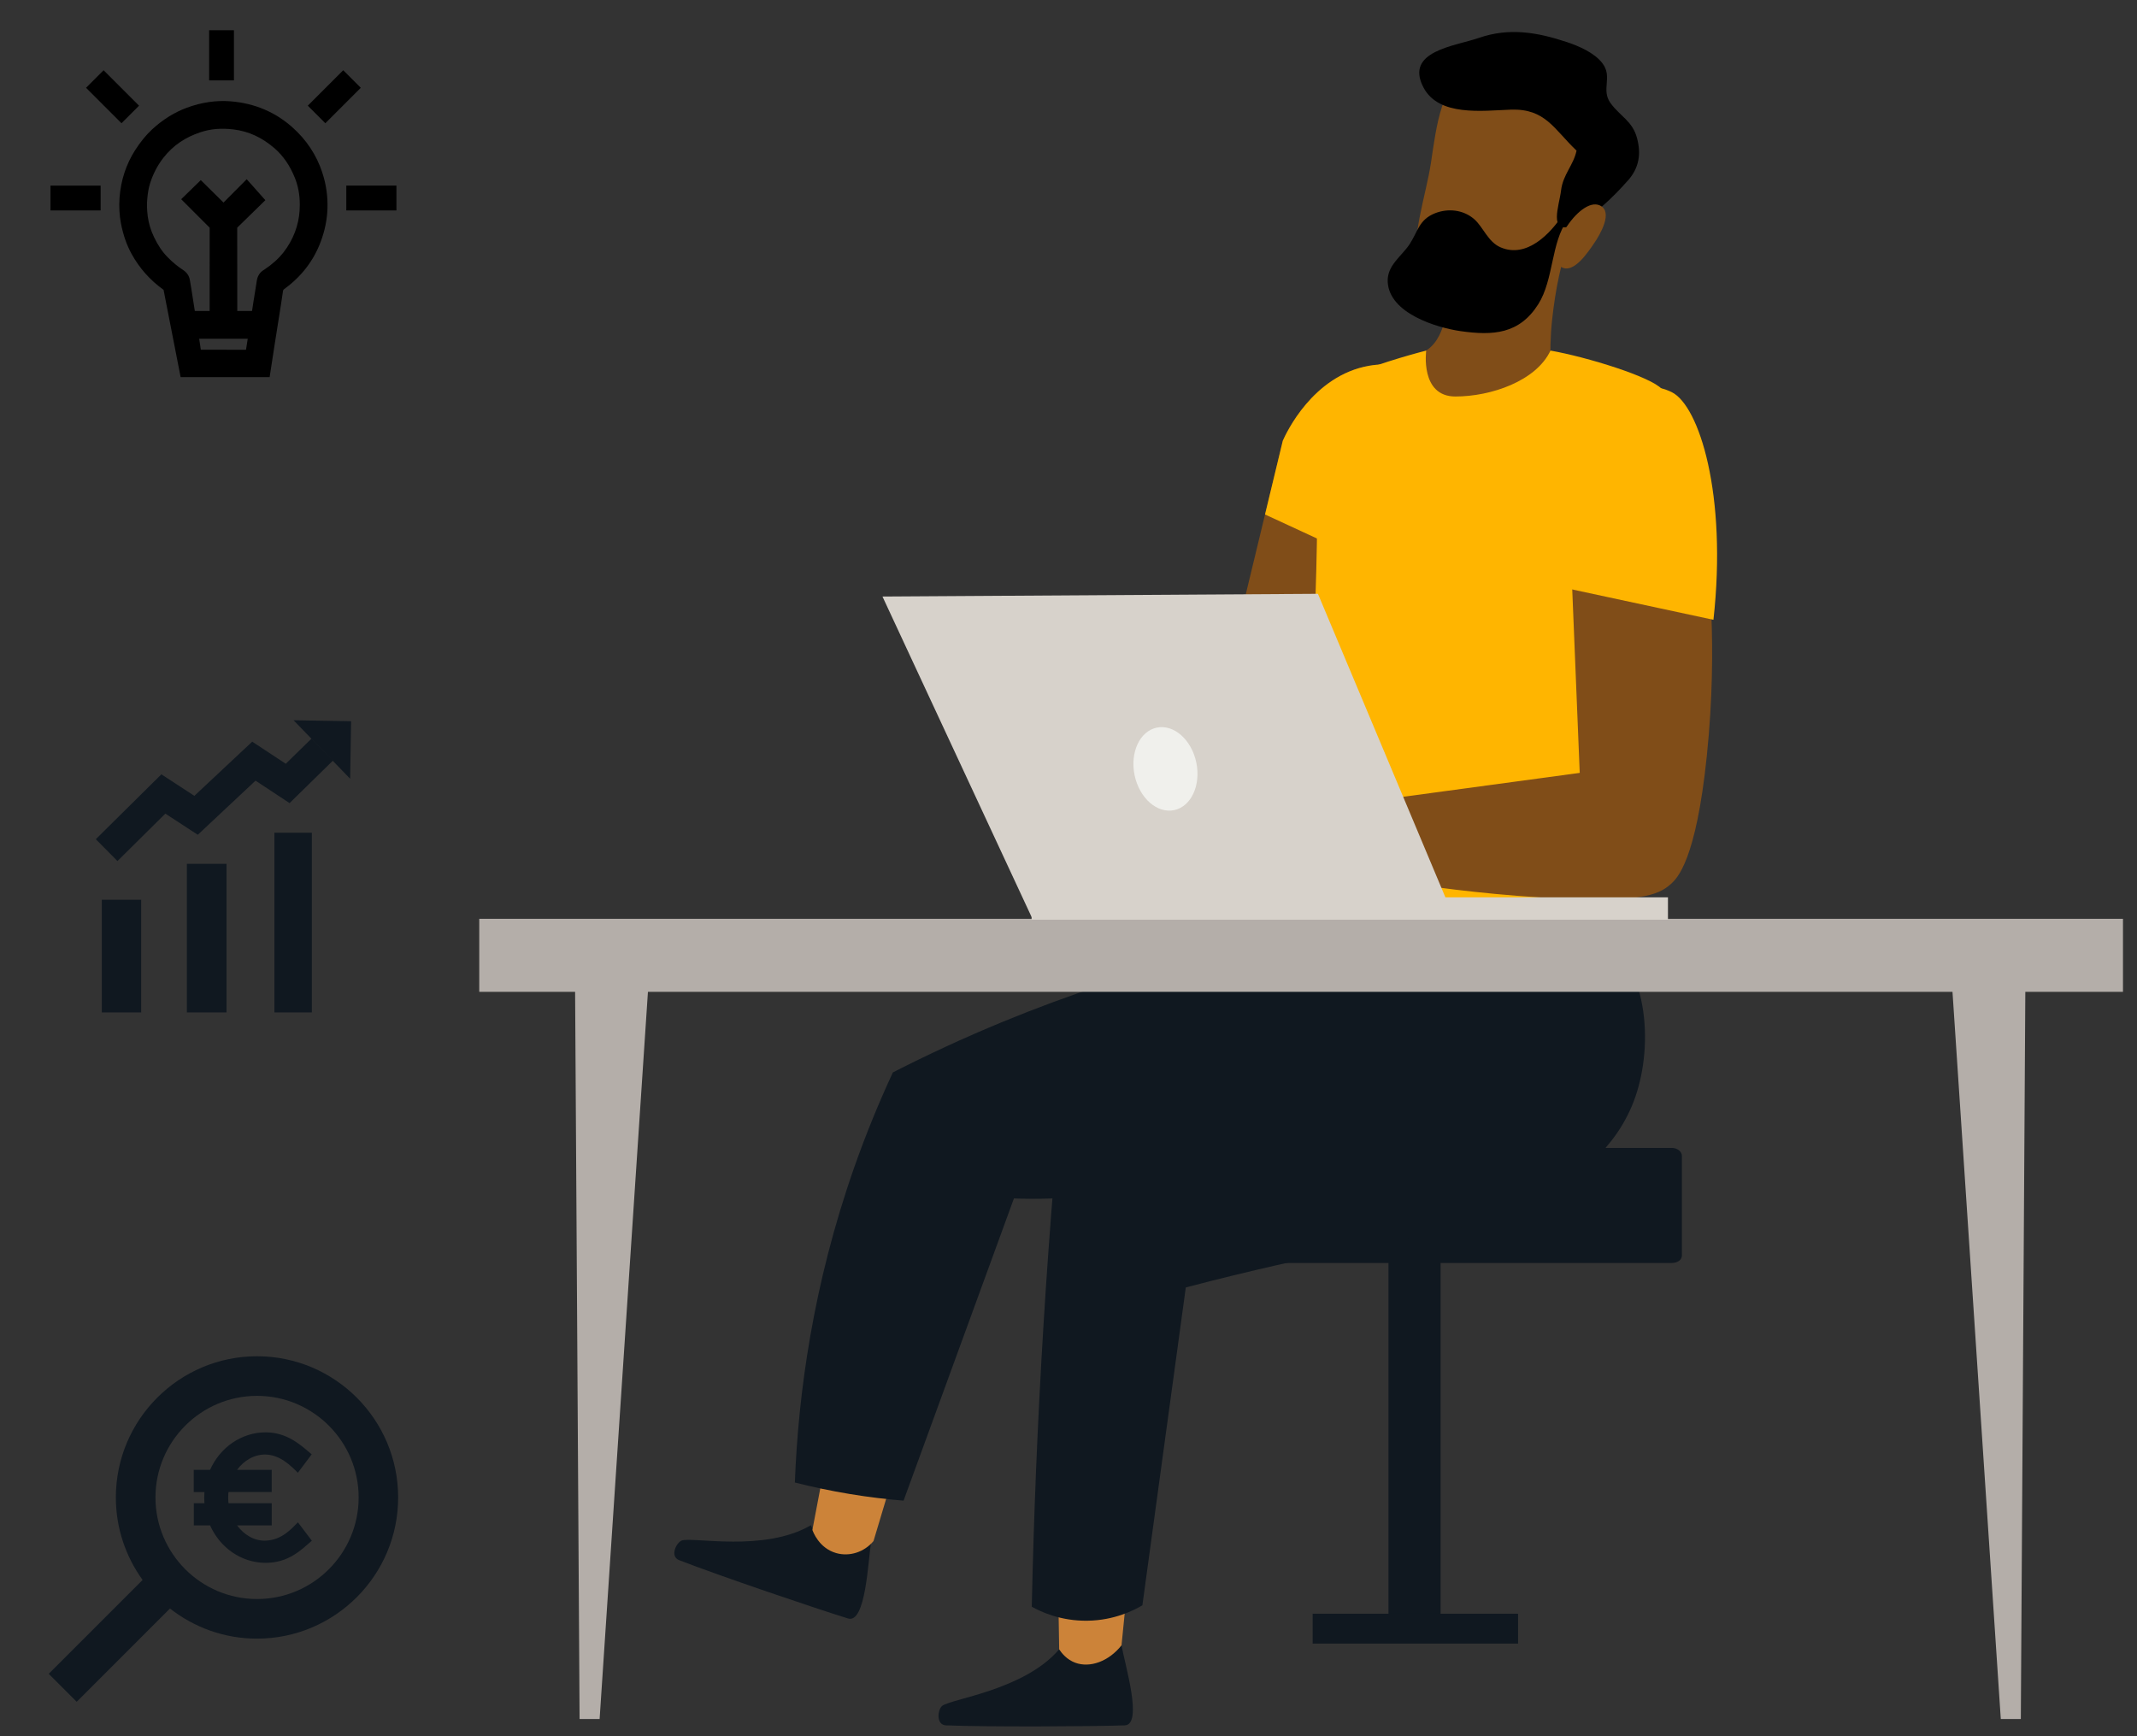 <?xml version="1.0" encoding="UTF-8"?><svg xmlns="http://www.w3.org/2000/svg" viewBox="0 0 800 650"><rect x="0" y="0" width="800" height="650" fill="#333333" stroke="none"/><g id="Layer_1"><path d="m480.21,165.03c1.2-2.72,11.17-24.42,32.36-28.09,12.31-2.13,25.13,2.39,31.1,8.49,26.38,26.94-38.31,127.96-44.04,136.78-14.02,5.39-30.17,10.66-48.29,15-23.15,5.54-44.27,8.3-62.39,9.56,0,0-1.71-3.54-3.98-10.02-2.27-6.48-1.7-14.51-1.7-14.51,25.58-11.12,51.15-22.25,76.73-33.37,6.74-27.94,13.48-55.89,20.22-83.83Z" fill="#804d18" stroke-width="0"/><path d="m587.94,87.94c.08-.15.74-1.09.4-.73-4.01,10.6-6.09,21.39-7.3,32.55-.67,6.19-.78,12.4-.5,18.7.13,2.92,1.11,6.48-.4,8.88-2.18,3.48-9.3,4.81-13.26,5.21-12.03,1.22-30.56,1.32-40.91-4.72-.11.13-.44.1,0,.23,2.23-4.6,1.38-10.31,3.25-15.13,10.66-1.6,12.11-14.36,13.37-21.83,1.8-10.62,1.83-21.89,2.01-32.82,7.24-1.26,15.47.82,22.6-2.12l20.72,11.77h.02Z" fill="#804d18" stroke-width="0"/><path d="m540.18,193.74c-15.92,0-26.75-16.09-26.28-30.57.38-11.92,8.73-20.55,19.05-24.26-6.03-2.22-13.28-3.21-20.37-1.98-21.19,3.67-31.16,25.38-32.36,28.09-2.22,9.19-4.43,18.39-6.65,27.58l60.2,27.85c4.11-8.99,7.84-18.18,10.68-27.01-1.42.18-2.84.28-4.27.28Z" fill="#ffb500" stroke-width="0"/><path d="m595.54,58.16c-7.14,21.28-9.99,53.77-37.63,57.25-11.65,1.47-23.86-.48-27.18-14.02-2.85-11.65,3.09-28.19,4.93-40.27,2.12-13.91,3.67-30.45,16.48-38.13,13.12-7.85,30.33-.76,35.62,13.92.96,2.67.92,4.79,2.77,7.22l4.99,14.02h.02Z" fill="#804d18" stroke-width="0"/><path d="m609.47,67.54c4.15-4.74,4.93-9.88,3.38-15.78-1.68-6.42-6.27-8.16-9.91-13.12-3.72-5.08.9-9.8-3.08-14.98-3.04-3.97-8.96-6.46-13.24-7.89-11.14-3.71-21.64-5.5-32.93-1.6-9.09,3.13-27.89,4.93-20.84,18.51,5.73,11.02,22.04,8.75,32.72,8.37,12.99-.46,16.18,7.33,24.62,15.34-1.15,5.5-5.1,8.92-5.81,14.98-.65,5.52-4.93,16.54,4.34,13.08,7.28-2.73,15.68-11.16,20.71-16.9h.04Z" stroke-width="0"/><path d="m598.94,76.92c5.06,2.35.08,10.91-2.2,14.19-2.44,3.57-7.51,11.17-11.96,9.03-7.95-3.82,6.36-26.86,14.15-23.23h0Z" fill="#804d18" stroke-width="0"/><path d="m586.72,82.5c-6.06,8.16-5.08,22.25-10.85,31.38-7.09,11.21-16.94,11.82-29.09,10.09-9-1.3-26.67-6.65-27.28-18.41-.32-6.21,5.16-9.55,8.19-14.13,3.11-4.74,3.48-9.19,9.51-11.59,4.81-1.91,10.56-1.38,14.67,2.2,3.4,2.96,5.14,8.52,9.89,10.56,9.76,4.2,18.66-5.08,23.42-12.4l1.53,2.31Z" stroke-width="0"/><path d="m622.09,145.7s8.44,36.04,2.31,67.83c-6.15,31.78-27.79,98.7-35.7,116.88-7.41,17.04-10.98,28.82-10.98,28.82,0,0-72.32-26.05-87.67-28.82-15.36-2.77-19.98-3.86-19.98-3.86,0,0,17.69-39.02,19.98-62.56,2.31-23.51,3.08-58.79,3.08-76.1s-1.53-41.51,11.52-47.05c13.05-5.54,29.26-9.59,29.26-9.59,0,0-2.39,17.19,10.93,17.19s30.24-5.79,35.6-17.19c13.79,2.44,37.61,9.82,41.7,14.42l-.04.02Z" fill="#ffb500" stroke-width="0"/><path d="m640.68,230.52c.48,12.56.53,30.66-1.71,52.38-4.06,39.39-11.12,45.97-13.56,48.13-4.58,4.04-11.64,7.37-49.42,4.92-22.56-1.46-41.8-4.06-56.73-6.56-1.57-9.88-3.15-19.75-4.72-29.63,25.61-3.47,51.23-6.94,76.84-10.41-.96-23.53-1.92-47.07-2.88-70.6,17.39,3.93,34.79,7.86,52.18,11.78Z" fill="#804d18" stroke-width="0"/><path d="m641.44,232.04c5.19-46.9-5.35-80.16-15.6-85.22-10.83-5.35-27.68-.82-37.84,6.82-8.82,6.62-.98,20.21-5.63,65.71l59.08,12.69Z" fill="#ffb500" stroke-width="0"/></g><g id="Icons"><path d="m120.63,64.52c-2.17-6.52-5.91-12.17-11.12-16.81-6.46-5.78-14.25-9.06-23.2-9.78-5.35-.43-10.86.37-16.34,2.39-4.73,1.75-9.13,4.5-13.09,8.18-2.21,2.06-4.27,4.57-6.29,7.71-3.39,5.31-5.36,11.31-5.84,17.83-.23,3.29-.06,6.52.52,9.58.85,4.34,2.14,8.07,3.96,11.39,2.95,5.38,6.98,9.91,12,13.49,2.13,10.9,4.26,21.79,6.39,32.69h33.32l.66-4.31c.43-2.82.86-5.64,1.31-8.49,1.84-11.62,2.98-18.73,3.03-19.39,0,0,.01-.23.14-.46.07-.12.2-.24.39-.37,6.39-4.65,10.96-10.61,13.61-17.73,1.51-4.04,2.36-8.16,2.5-12.21.17-4.67-.47-9.25-1.93-13.61l-.03-.1Zm-28.54,66.42c-3.64-.01-7.28-.01-10.93-.01h-5.98l-.62-4.1h18.18l-.65,4.11Zm20.08-52.2c-.37,5.71-2.39,10.99-6,15.69-1.83,2.33-4.13,4.43-7.12,6.44-.07.06-.14.1-.23.14-1.45.85-2.37,2.21-2.66,3.94l-1.25,7.85c-.19,1.19-.37,2.4-.56,3.61h-5.52l-.03-31.17,10.54-10.3-6.98-7.84-8.69,8.73-8.5-8.4-7.34,7.15,10.66,10.67c-.01,8.46-.01,16.91-.01,25.39v5.77h-5.55c-.4-2.63-.81-5.26-1.24-7.91l-.04-.27c-.12-.7-.23-1.41-.36-2.11l-.22-1.32c-.27-1.57-1.14-2.82-2.56-3.75-2.03-1.32-3.93-2.89-5.78-4.79-1.96-1.97-3.61-4.43-5.08-7.52-1.21-2.52-1.98-5.09-2.32-7.61-.35-2.57-.4-4.86-.17-7,.17-1.7.43-3.67,1.05-5.58,1.14-3.57,2.85-6.82,5.09-9.64,3.48-4.42,7.97-7.48,13.71-9.39,3.81-1.28,7.8-1.63,12.44-1.06,5.64.69,10.67,3.01,15.39,7.11,3.18,2.78,5.64,6.34,7.51,10.92,1.27,3.14,1.88,6.46,1.88,10.1,0,.72-.03,1.44-.07,2.17Z" stroke-width="0"/><path d="m129.64,69.49v9.29s.02,0,.03,0h18.74v-9.29h-18.77Z" stroke-width="0"/><rect x="18.9" y="69.49" width="18.77" height="9.29" stroke-width="0"/><rect x="78.29" y="11.32" width="9.29" height="18.77" stroke-width="0"/><path d="m135.06,32.87l-6.57-6.57s-.01.01-.02.02l-13.25,13.25,6.57,6.57,13.27-13.27Z" stroke-width="0"/><path d="m52.05,39.57l-13.25-13.25s-.01-.01-.02-.02l-6.57,6.57,13.27,13.27,6.57-6.57Z" stroke-width="0"/><polyline points="116.13 276.09 109.9 269.65 131.44 270.01 131.08 291.55 124.85 285.11" fill="#101820" stroke-width="0"/><rect x="69.96" y="323.4" width="14.84" height="55.63" fill="#101820" stroke-width="0"/><rect x="38.11" y="336.84" width="14.74" height="42.19" fill="#101820" stroke-width="0"/><rect x="102.73" y="311.75" width="14.01" height="67.28" fill="#101820" stroke-width="0"/><polygon points="61.9 304.6 74.04 312.52 95.66 292.26 108.4 300.66 124.68 284.72 116.63 276.5 106.98 285.94 94.42 277.66 72.76 297.95 60.41 289.89 35.87 314.18 43.97 322.36 61.9 304.6" fill="#101820" stroke-width="0"/><path d="m96.23,507.75c-29.14,0-52.86,23.7-52.86,52.86,0,11.52,3.73,22.19,10.01,30.89l-35.14,35.14,10.47,10.47,34.92-34.92c8.99,7.05,20.28,11.28,32.56,11.28,29.14,0,52.86-23.7,52.86-52.86s-23.69-52.86-52.83-52.86Zm0,90.89c-20.97,0-38.03-17.06-38.03-38.03s17.06-38.03,38.03-38.03,38.03,17.06,38.03,38.03-17.06,38.03-38.03,38.03Zm-19.79-37.97c0,.7.03,1.41.09,2.1h-3.98v8.31h6.1c3.68,8.27,11.62,14.01,20.8,14.01,8.67,0,13.35-4.9,17.29-8.28l-5.21-6.88c-2.46,2.47-6.06,6.62-12.08,6.85-4.27.16-8.11-2.21-10.69-5.7h12.96v-8.31h-16.17c-.07-.69-.13-1.4-.13-2.1s.04-1.4.12-2.09h16.17v-8.31h-12.96c2.57-3.5,6.41-5.8,10.7-5.72,5.44.1,9.59,4.36,12.05,6.82l5.18-6.89c-3.94-3.35-9.05-8.24-17.23-8.24-9.18,0-17.12,5.75-20.81,14.04h-6.11v8.31h4.01c-.06.69-.09,1.38-.09,2.09Z" fill="#101820" stroke-width="0"/></g><g id="Desk_and_Laptop"><path d="m625.86,472.83h-194.67c-2.02,0-3.77-1.35-3.77-2.96v-37.16c0-1.62,1.75-2.96,3.77-2.96h194.67c2.02,0,3.77,1.35,3.77,2.96v37.16c.13,1.75-1.62,2.96-3.77,2.96Z" fill="#101820" stroke-width="0"/><rect x="519.78" y="455.84" width="19.52" height="153.89" fill="#101820" stroke-width="0"/><rect x="491.4" y="604.15" width="76.9" height="11.17" fill="#101820" stroke-width="0"/><path d="m396.5,617.48c-13.06,15.27-40.31,18.46-43.79,21.16-1.66,1.29-2.45,7.14,1.46,7.3,15.79.63,54.96.41,66.88,0,6.96-.24.02-22.89-1.2-29.96-.14-.82-1.19-1.08-1.71-.43-1.01,1.27-14.09,10.4-21.64,1.94Z" fill="#101820" stroke-width="0"/><path d="m303.55,571.01c-17.33,10.17-44.13,4.29-48.3,5.71-1.99.68-4.65,5.95-1,7.37,14.72,5.75,51.82,18.33,63.22,21.83,6.66,2.04,7.48-21.63,8.64-28.72.13-.82-.77-1.41-1.47-.97-1.37.87-16.72,5.23-21.08-5.23Z" fill="#101820" stroke-width="0"/><path d="m395.94,583.2c.19,11.43.38,22.85.57,34.28,1.02,1.55,2.93,3.86,6,5,5.52,2.05,12.56-.48,17.34-6.51,1.31-13.18,2.62-26.37,3.93-39.55-9.28,2.26-18.56,4.51-27.84,6.77Z" fill="#cc8339" stroke-width="0"/><path d="m304.13,572.75c2.28-11.98,4.55-23.97,6.83-35.95,9.03,1.09,18.06,2.17,27.09,3.26-3.68,12.29-7.36,24.58-11.04,36.87-3.47,4.16-8.97,5.93-13.97,4.51-6.5-1.85-8.73-8.12-8.92-8.68Z" fill="#cc8339" stroke-width="0"/><path d="m514.2,345.36c-40.68,5.52-88.28,16.37-138.88,37.21-14.59,6.01-28.28,12.38-41.07,18.92-5.08,10.94-9.97,22.77-14.44,35.48-15.47,44.05-20.98,84.81-22.25,118.05,6.31,1.6,13.21,3.09,20.66,4.32,7.1,1.17,13.81,1.96,20.04,2.47,13.77-37.71,27.54-75.43,41.31-113.14,16.44.65,41.81-.56,69.98-11.41,52.9-20.36,80.15-61.01,89.24-76.1-8.2-5.26-16.4-10.53-24.59-15.79Z" fill="#101820" stroke-width="0"/><path d="m520.03,371.54c-29.88,13.72-61.24,29.92-93.42,49.12-11.04,6.59-21.7,13.24-31.98,19.92-1.51,18.3-2.85,36.89-4.01,55.78-2.21,36.01-3.63,71.08-4.37,105.16,3.27,1.82,10.79,5.42,20.97,5.24,9.96-.17,17.22-3.87,20.44-5.77,5.42-39.67,10.83-79.33,16.25-119,25.09-6.58,45.46-10.96,58.71-13.63,42.99-8.66,57.13-8.63,76.54-20.97,9.68-6.15,26.04-16.55,33.03-36.7,6.86-19.77,5.07-50.03-14.68-63.43-20.87-14.16-57.57-6.63-77.48,24.27Z" fill="#101820" stroke-width="0"/><rect x="179.41" y="343.98" width="615.34" height="27.34" fill="#b4aea9" stroke-width="0"/><rect x="386.18" y="335.93" width="238.22" height="8.38" transform="translate(1010.59 680.25) rotate(180)" fill="#d7d2cb" stroke-width="0"/><path d="m542.64,339.63c-16.42-39.11-32.84-78.21-49.26-117.32-54.34.34-108.68.68-163.02,1.02,18.61,40,37.22,79.99,55.83,119.99,52.15-1.23,104.3-2.46,156.46-3.69Z" fill="#d7d2cb" stroke-width="0"/><path d="m424.76,290.3c1.81,8.53,8.44,14.34,14.81,12.99,6.37-1.35,10.07-9.36,8.26-17.89-1.81-8.53-8.44-14.34-14.81-12.99-6.37,1.35-10.07,9.36-8.26,17.89Z" fill="#f0f0ec" stroke-width="0"/><polygon points="756.51 643.56 758.33 349.24 729.45 349.06 749.01 643.56 756.51 643.56" fill="#b4aea9" stroke-width="0"/><polygon points="224.47 643.56 244.04 349.06 215.16 349.24 216.97 643.56 224.47 643.56" fill="#b4aea9" stroke-width="0"/></g></svg>